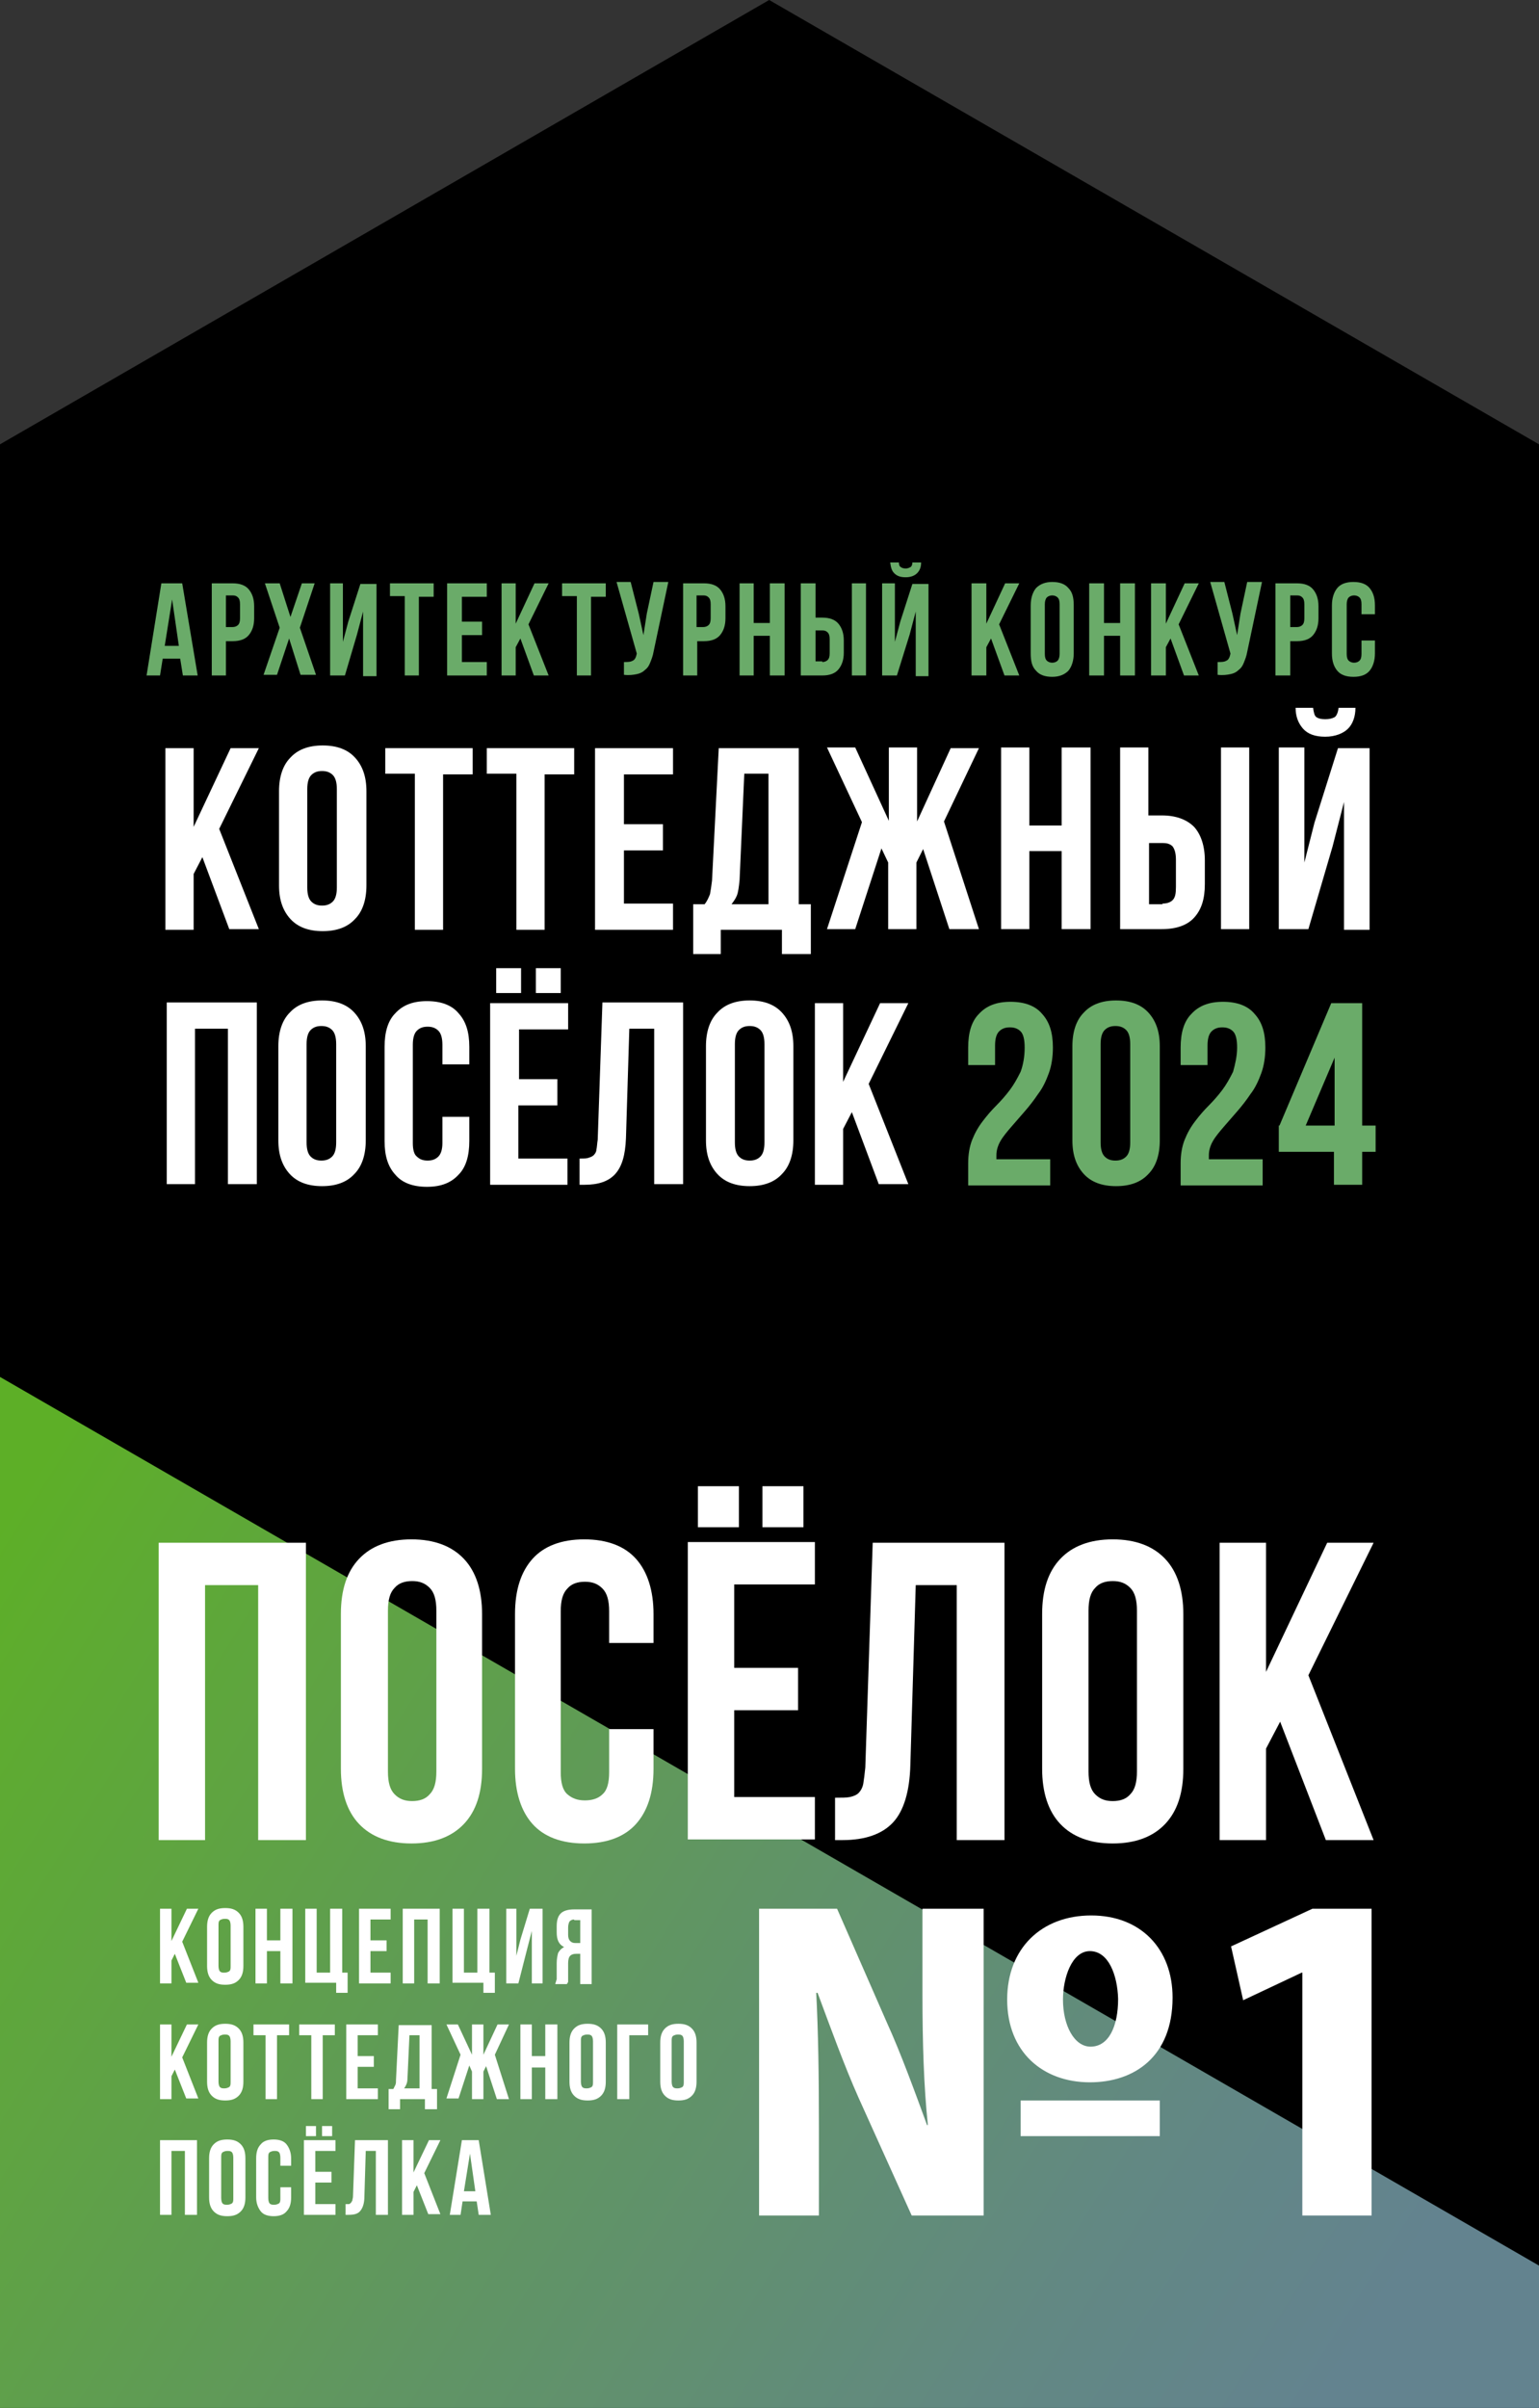 <?xml version="1.0" encoding="UTF-8"?> <svg xmlns="http://www.w3.org/2000/svg" xmlns:xlink="http://www.w3.org/1999/xlink" version="1.1" id="Слой_1" x="0px" y="0px" viewBox="0 0 228.9 357.9" style="enable-background:new 0 0 228.9 357.9;" xml:space="preserve"><rect x="0" y="0" width="228.9" height="357.9" fill="#333333" stroke="none"/> <style type="text/css"> .st0{fill:url(#SVGID_1_);} .st1{fill:url(#SVGID_2_);} .st2{fill:#FFFFFF;} .st3{fill:#6AAB69;} </style> <g> <linearGradient id="SVGID_1_" gradientUnits="userSpaceOnUse" x1="16.72" y1="365.738" x2="209.173" y2="63.003"> <stop offset="1.163247e-02" style="stop-color:#000000"></stop> <stop offset="1" style="stop-color:#000000"></stop> </linearGradient> <polygon class="st0" points="229,66.1 229,357.9 -0.1,357.9 -0.1,66.1 114.4,0 "></polygon> <linearGradient id="SVGID_2_" gradientUnits="userSpaceOnUse" x1="-21.757" y1="261.44" x2="177.95" y2="387.409"> <stop offset="0" style="stop-color:#5DAF27"></stop> <stop offset="7.413894e-02" style="stop-color:#5EAB31"></stop> <stop offset="0.5" style="stop-color:#609563"></stop> <stop offset="0.822" style="stop-color:#628883"></stop> <stop offset="1" style="stop-color:#63838F"></stop> </linearGradient> <polygon class="st1" points="229,336.8 229,357.9 -0.1,357.9 -0.1,204.6 "></polygon> <g> <g> <path class="st2" d="M30.1,127.4l-1.3,2.5v8.3h-4.2v-27h4.2v11.7l5.5-11.7h4.2l-5.9,12l5.9,14.9h-4.4L30.1,127.4z"></path> <path class="st2" d="M41.5,117.6c0-2.2,0.6-3.9,1.7-5c1.1-1.2,2.7-1.8,4.8-1.8c2.1,0,3.7,0.6,4.8,1.8c1.1,1.2,1.7,2.8,1.7,5v14 c0,2.2-0.6,3.9-1.7,5c-1.1,1.2-2.7,1.8-4.8,1.8c-2.1,0-3.7-0.6-4.8-1.8c-1.1-1.2-1.7-2.8-1.7-5V117.6z M45.7,131.9 c0,1,0.2,1.7,0.6,2.1c0.4,0.4,0.9,0.6,1.6,0.6c0.7,0,1.2-0.2,1.6-0.6c0.4-0.4,0.6-1.1,0.6-2.1v-14.6c0-1-0.2-1.7-0.6-2.1 c-0.4-0.4-0.9-0.6-1.6-0.6c-0.7,0-1.2,0.2-1.6,0.6c-0.4,0.4-0.6,1.1-0.6,2.1V131.9z"></path> <path class="st2" d="M57.2,111.2h13.1v3.9h-4.4v23.1h-4.2V115h-4.4V111.2z"></path> <path class="st2" d="M72.3,111.2h13.1v3.9h-4.4v23.1h-4.2V115h-4.4V111.2z"></path> <path class="st2" d="M92.8,122.5h5.8v3.9h-5.8v7.9h7.3v3.9H88.5v-27h11.6v3.9h-7.3V122.5z"></path> <path class="st2" d="M116.3,141.8v-3.6h-9.1v3.6h-4.1v-7.4h1.7c0.4-0.5,0.6-1,0.8-1.5c0.1-0.5,0.2-1.2,0.3-2l1-19.7h11.9v23.2 h1.8v7.4H116.3z M110,130.8c-0.1,1-0.2,1.8-0.4,2.3c-0.2,0.5-0.5,0.9-0.8,1.3h5.5V115h-3.6L110,130.8z"></path> <path class="st2" d="M136.4,122.1l5-10.9h4.2l-5.2,10.9l5.2,16h-4.4l-3.9-11.9l-1,2v9.9h-4.2v-9.9l-1-2.1l-3.9,12H123l5.2-15.9 l-5.2-11.1h4.2l5,10.9v-10.9h4.2V122.1z"></path> <path class="st2" d="M153.1,138.1h-4.2v-27h4.2v11.6h4.8v-11.6h4.3v27h-4.3v-11.6h-4.8V138.1z"></path> <path class="st2" d="M166.6,138.1v-27h4.2v10.1h2c2.1,0,3.7,0.6,4.8,1.7c1,1.1,1.6,2.8,1.6,5v3.5c0,2.2-0.5,3.8-1.6,5 c-1,1.1-2.6,1.7-4.8,1.7H166.6z M172.9,134.3c0.7,0,1.2-0.2,1.5-0.5c0.4-0.4,0.5-1,0.5-2v-4c0-1-0.2-1.6-0.5-2 c-0.4-0.4-0.9-0.5-1.5-0.5h-2v9.1H172.9z M181.6,138.1v-27h4.2v27H181.6z"></path> <path class="st2" d="M194.6,138.1h-4.4v-27h3.8v17.1l1.5-5.9l3.5-11.1h4.7v27h-3.8v-19l-1.7,6.6L194.6,138.1z M201.6,105.2 c0,1.3-0.4,2.4-1.1,3.1s-1.9,1.2-3.4,1.2c-1.5,0-2.6-0.4-3.3-1.2c-0.7-0.8-1.1-1.8-1.1-3.1h2.6c0.1,0.7,0.2,1.2,0.5,1.4 c0.3,0.2,0.7,0.3,1.3,0.3c0.6,0,1-0.1,1.4-0.3c0.3-0.2,0.5-0.7,0.6-1.4H201.6z"></path> <path class="st2" d="M29,176h-4.2v-27h13.4v27h-4.3v-23.1H29V176z"></path> <path class="st2" d="M41.4,155.5c0-2.2,0.6-3.9,1.7-5c1.1-1.2,2.7-1.8,4.8-1.8c2.1,0,3.7,0.6,4.8,1.8c1.1,1.2,1.7,2.8,1.7,5v14 c0,2.2-0.6,3.9-1.7,5c-1.1,1.2-2.7,1.8-4.8,1.8c-2.1,0-3.7-0.6-4.8-1.8c-1.1-1.2-1.7-2.8-1.7-5V155.5z M45.6,169.8 c0,1,0.2,1.7,0.6,2.1c0.4,0.4,0.9,0.6,1.6,0.6c0.7,0,1.2-0.2,1.6-0.6c0.4-0.4,0.6-1.1,0.6-2.1v-14.6c0-1-0.2-1.7-0.6-2.1 c-0.4-0.4-0.9-0.6-1.6-0.6c-0.7,0-1.2,0.2-1.6,0.6c-0.4,0.4-0.6,1.1-0.6,2.1V169.8z"></path> <path class="st2" d="M69.8,166v3.6c0,2.2-0.5,3.9-1.6,5c-1.1,1.2-2.6,1.8-4.7,1.8c-2.1,0-3.7-0.6-4.7-1.8c-1.1-1.2-1.6-2.8-1.6-5 v-14c0-2.2,0.5-3.9,1.6-5c1.1-1.2,2.6-1.8,4.7-1.8c2.1,0,3.7,0.6,4.7,1.8c1.1,1.2,1.6,2.8,1.6,5v2.6h-4v-2.9c0-1-0.2-1.7-0.6-2.1 c-0.4-0.4-0.9-0.6-1.6-0.6c-0.7,0-1.2,0.2-1.6,0.6c-0.4,0.4-0.6,1.1-0.6,2.1v14.6c0,1,0.2,1.7,0.6,2c0.4,0.4,0.9,0.6,1.6,0.6 c0.7,0,1.2-0.2,1.6-0.6c0.4-0.4,0.6-1.1,0.6-2V166H69.8z"></path> <path class="st2" d="M77.1,160.4h5.8v3.9h-5.8v7.9h7.3v3.9H72.9v-27h11.6v3.9h-7.3V160.4z M77.5,143.9v3.7h-3.7v-3.7H77.5z M83.4,143.9v3.7h-3.7v-3.7H83.4z"></path> <path class="st2" d="M86.3,172.2c0.5,0,0.9,0,1.2-0.1c0.3-0.1,0.6-0.2,0.8-0.4c0.2-0.2,0.4-0.5,0.4-0.8c0.1-0.4,0.1-0.9,0.2-1.5 l0.7-20.4h12v27h-4.3v-23.1h-3.7l-0.5,16.3c-0.1,2.5-0.6,4.2-1.6,5.3c-1,1.1-2.5,1.6-4.6,1.6h-0.7V172.2z"></path> <path class="st2" d="M105,155.5c0-2.2,0.6-3.9,1.7-5c1.1-1.2,2.7-1.8,4.8-1.8c2.1,0,3.7,0.6,4.8,1.8c1.1,1.2,1.7,2.8,1.7,5v14 c0,2.2-0.6,3.9-1.7,5c-1.1,1.2-2.7,1.8-4.8,1.8c-2.1,0-3.7-0.6-4.8-1.8c-1.1-1.2-1.7-2.8-1.7-5V155.5z M109.3,169.8 c0,1,0.2,1.7,0.6,2.1c0.4,0.4,0.9,0.6,1.6,0.6c0.7,0,1.2-0.2,1.6-0.6c0.4-0.4,0.6-1.1,0.6-2.1v-14.6c0-1-0.2-1.7-0.6-2.1 c-0.4-0.4-0.9-0.6-1.6-0.6c-0.7,0-1.2,0.2-1.6,0.6c-0.4,0.4-0.6,1.1-0.6,2.1V169.8z"></path> <path class="st2" d="M126.7,165.3l-1.3,2.5v8.3h-4.2v-27h4.2v11.7l5.5-11.7h4.2l-5.9,12l5.9,14.9h-4.4L126.7,165.3z"></path> <path class="st3" d="M152.4,155.7c0-1.2-0.2-2-0.6-2.4s-0.9-0.6-1.6-0.6s-1.2,0.2-1.6,0.6c-0.4,0.4-0.6,1.1-0.6,2.1v2.9h-4v-2.6 c0-2.2,0.5-3.9,1.6-5c1.1-1.2,2.6-1.8,4.7-1.8c2.1,0,3.7,0.6,4.7,1.8c1.1,1.2,1.6,2.8,1.6,5c0,1.4-0.2,2.7-0.6,3.8 c-0.4,1.1-0.9,2.2-1.6,3.1c-0.6,0.9-1.3,1.8-2,2.6c-0.7,0.8-1.4,1.6-2,2.3c-0.6,0.7-1.2,1.4-1.6,2.1c-0.4,0.7-0.6,1.4-0.6,2.1 c0,0.3,0,0.4,0,0.6h8v3.9H144v-3.3c0-1.3,0.2-2.5,0.6-3.5c0.4-1,0.9-1.9,1.6-2.8c0.6-0.8,1.3-1.6,2-2.3c0.7-0.7,1.4-1.5,2-2.3 c0.6-0.8,1.1-1.7,1.6-2.7C152.2,158.2,152.4,157,152.4,155.7z"></path> <path class="st3" d="M159.5,155.5c0-2.2,0.6-3.9,1.7-5c1.1-1.2,2.7-1.8,4.8-1.8c2.1,0,3.7,0.6,4.8,1.8c1.1,1.2,1.7,2.8,1.7,5v14 c0,2.2-0.6,3.9-1.7,5c-1.1,1.2-2.7,1.8-4.8,1.8c-2.1,0-3.7-0.6-4.8-1.8c-1.1-1.2-1.7-2.8-1.7-5V155.5z M163.7,169.8 c0,1,0.2,1.7,0.6,2.1c0.4,0.4,0.9,0.6,1.6,0.6c0.7,0,1.2-0.2,1.6-0.6c0.4-0.4,0.6-1.1,0.6-2.1v-14.6c0-1-0.2-1.7-0.6-2.1 c-0.4-0.4-0.9-0.6-1.6-0.6c-0.7,0-1.2,0.2-1.6,0.6c-0.4,0.4-0.6,1.1-0.6,2.1V169.8z"></path> <path class="st3" d="M184,155.7c0-1.2-0.2-2-0.6-2.4s-0.9-0.6-1.6-0.6s-1.2,0.2-1.6,0.6c-0.4,0.4-0.6,1.1-0.6,2.1v2.9h-4v-2.6 c0-2.2,0.5-3.9,1.6-5c1.1-1.2,2.6-1.8,4.7-1.8c2.1,0,3.7,0.6,4.7,1.8c1.1,1.2,1.6,2.8,1.6,5c0,1.4-0.2,2.7-0.6,3.8 c-0.4,1.1-0.9,2.2-1.6,3.1c-0.6,0.9-1.3,1.8-2,2.6c-0.7,0.8-1.4,1.6-2,2.3c-0.6,0.7-1.2,1.4-1.6,2.1c-0.4,0.7-0.6,1.4-0.6,2.1 c0,0.3,0,0.4,0,0.6h8v3.9h-12.2v-3.3c0-1.3,0.2-2.5,0.6-3.5c0.4-1,0.9-1.9,1.6-2.8c0.6-0.8,1.3-1.6,2-2.3c0.7-0.7,1.4-1.5,2-2.3 c0.6-0.8,1.1-1.7,1.6-2.7C183.7,158.2,184,157,184,155.7z"></path> <path class="st3" d="M190.3,167.3l7.7-18.2h4.6v18.2h2v3.9h-2v4.9h-4.2v-4.9h-8.2V167.3z M198.5,167.3v-10.1l-4.3,10.1H198.5z"></path> </g> <g> <g> <path class="st3" d="M29.4,100.4h-2.2l-0.4-2.5h-2.6l-0.4,2.5h-2L24,86.7h3.1L29.4,100.4z M24.5,96h2.1l-1-6.9L24.5,96z"></path> <path class="st3" d="M34.6,86.7c1.1,0,1.9,0.3,2.4,0.9s0.8,1.4,0.8,2.5v1.8c0,1.1-0.3,1.9-0.8,2.5c-0.5,0.6-1.3,0.9-2.4,0.9h-1 v5.1h-2.1V86.7H34.6z M33.6,88.6v4.6h1c0.3,0,0.6-0.1,0.8-0.3c0.2-0.2,0.3-0.5,0.3-1v-2.1c0-0.5-0.1-0.8-0.3-1 c-0.2-0.2-0.4-0.3-0.8-0.3H33.6z"></path> <path class="st3" d="M46.8,86.7l-2.2,6.6l2.4,7h-2.3L43,94.9l-1.8,5.4h-2l2.4-7l-2.2-6.6h2.2l1.6,5l1.7-5H46.8z"></path> <path class="st3" d="M51.3,100.4h-2.2V86.7H51v8.7l0.8-3l1.8-5.6h2.4v13.7H54v-9.6l-0.9,3.4L51.3,100.4z"></path> <path class="st3" d="M57.9,86.7h6.6v2h-2.2v11.7h-2.1V88.6h-2.2V86.7z"></path> <path class="st3" d="M68.7,92.4h3v2h-3v4h3.7v2h-5.9V86.7h5.9v2h-3.7V92.4z"></path> <path class="st3" d="M77.4,94.9l-0.7,1.3v4.2h-2.1V86.7h2.1v6l2.8-6h2.1l-3,6.1l3,7.6h-2.2L77.4,94.9z"></path> <path class="st3" d="M83.5,86.7h6.6v2h-2.2v11.7h-2.1V88.6h-2.2V86.7z"></path> <path class="st3" d="M97.2,96.9c-0.1,0.6-0.3,1.1-0.5,1.6c-0.2,0.5-0.4,0.8-0.8,1.1c-0.3,0.3-0.7,0.5-1.2,0.6 c-0.5,0.1-1.1,0.2-1.9,0.1v-1.9c0.5,0,1,0,1.3-0.2c0.3-0.1,0.5-0.5,0.6-1l0-0.1l-3-10.6h2.1l1.2,4.7l0.7,3.2l0.5-3.2l1-4.7h2.2 L97.2,96.9z"></path> <path class="st3" d="M104.7,86.7c1.1,0,1.9,0.3,2.4,0.9s0.8,1.4,0.8,2.5v1.8c0,1.1-0.3,1.9-0.8,2.5c-0.5,0.6-1.3,0.9-2.4,0.9h-1 v5.1h-2.1V86.7H104.7z M103.6,88.6v4.6h1c0.3,0,0.6-0.1,0.8-0.3c0.2-0.2,0.3-0.5,0.3-1v-2.1c0-0.5-0.1-0.8-0.3-1 c-0.2-0.2-0.4-0.3-0.8-0.3H103.6z"></path> <path class="st3" d="M112.1,100.4h-2.1V86.7h2.1v5.9h2.4v-5.9h2.2v13.7h-2.2v-5.9h-2.4V100.4z"></path> <path class="st3" d="M119.1,100.4V86.7h2.2v5.1h1c1.1,0,1.9,0.3,2.4,0.9c0.5,0.6,0.8,1.4,0.8,2.5V97c0,1.1-0.3,1.9-0.8,2.5 c-0.5,0.6-1.3,0.9-2.4,0.9H119.1z M122.3,98.4c0.3,0,0.6-0.1,0.8-0.3c0.2-0.2,0.3-0.5,0.3-1v-2.1c0-0.5-0.1-0.8-0.3-1 c-0.2-0.2-0.4-0.3-0.8-0.3h-1v4.6H122.3z M126.7,100.4V86.7h2.1v13.7H126.7z"></path> <path class="st3" d="M133.4,100.4h-2.2V86.7h1.9v8.7l0.8-3l1.8-5.6h2.4v13.7h-1.9v-9.6l-0.9,3.4L133.4,100.4z M137,83.6 c0,0.7-0.2,1.2-0.6,1.6c-0.4,0.4-1,0.6-1.7,0.6c-0.8,0-1.3-0.2-1.7-0.6c-0.4-0.4-0.5-0.9-0.6-1.6h1.3c0,0.4,0.1,0.6,0.3,0.7 c0.1,0.1,0.4,0.2,0.7,0.2c0.3,0,0.5-0.1,0.7-0.2c0.2-0.1,0.3-0.4,0.3-0.7H137z"></path> <path class="st3" d="M147.4,94.9l-0.7,1.3v4.2h-2.2V86.7h2.2v6l2.8-6h2.1l-3,6.1l3,7.6h-2.2L147.4,94.9z"></path> <path class="st3" d="M153.3,90c0-1.1,0.3-2,0.8-2.6c0.6-0.6,1.4-0.9,2.4-0.9c1.1,0,1.9,0.3,2.4,0.9c0.6,0.6,0.8,1.4,0.8,2.6v7.1 c0,1.1-0.3,2-0.8,2.6c-0.6,0.6-1.4,0.9-2.4,0.9c-1.1,0-1.9-0.3-2.4-0.9c-0.6-0.6-0.8-1.4-0.8-2.6V90z M155.4,97.2 c0,0.5,0.1,0.8,0.3,1c0.2,0.2,0.5,0.3,0.8,0.3s0.6-0.1,0.8-0.3c0.2-0.2,0.3-0.6,0.3-1v-7.4c0-0.5-0.1-0.8-0.3-1 c-0.2-0.2-0.5-0.3-0.8-0.3s-0.6,0.1-0.8,0.3c-0.2,0.2-0.3,0.6-0.3,1V97.2z"></path> <path class="st3" d="M164.2,100.4h-2.2V86.7h2.2v5.9h2.4v-5.9h2.2v13.7h-2.2v-5.9h-2.4V100.4z"></path> <path class="st3" d="M174.1,94.9l-0.7,1.3v4.2h-2.2V86.7h2.2v6l2.8-6h2.1l-3,6.1l3,7.6h-2.2L174.1,94.9z"></path> <path class="st3" d="M185.5,96.9c-0.1,0.6-0.3,1.1-0.5,1.6c-0.2,0.5-0.4,0.8-0.8,1.1c-0.3,0.3-0.7,0.5-1.2,0.6 c-0.5,0.1-1.1,0.2-1.9,0.1v-1.9c0.5,0,1,0,1.3-0.2c0.3-0.1,0.5-0.5,0.6-1l0-0.1l-3-10.6h2.1l1.2,4.7l0.7,3.2l0.5-3.2l1-4.7h2.2 L185.5,96.9z"></path> <path class="st3" d="M192.9,86.7c1.1,0,1.9,0.3,2.4,0.9c0.5,0.6,0.8,1.4,0.8,2.5v1.8c0,1.1-0.3,1.9-0.8,2.5 c-0.5,0.6-1.3,0.9-2.4,0.9h-1v5.1h-2.2V86.7H192.9z M191.9,88.6v4.6h1c0.3,0,0.6-0.1,0.8-0.3c0.2-0.2,0.3-0.5,0.3-1v-2.1 c0-0.5-0.1-0.8-0.3-1c-0.2-0.2-0.4-0.3-0.8-0.3H191.9z"></path> <path class="st3" d="M204.5,95.3v1.8c0,1.1-0.3,2-0.8,2.6c-0.5,0.6-1.3,0.9-2.4,0.9c-1.1,0-1.9-0.3-2.4-0.9 c-0.5-0.6-0.8-1.4-0.8-2.6V90c0-1.1,0.3-2,0.8-2.6c0.5-0.6,1.3-0.9,2.4-0.9c1.1,0,1.9,0.3,2.4,0.9c0.5,0.6,0.8,1.4,0.8,2.6v1.3 h-2v-1.5c0-0.5-0.1-0.8-0.3-1c-0.2-0.2-0.5-0.3-0.8-0.3s-0.6,0.1-0.8,0.3c-0.2,0.2-0.3,0.6-0.3,1v7.4c0,0.5,0.1,0.8,0.3,1 c0.2,0.2,0.5,0.3,0.8,0.3s0.6-0.1,0.8-0.3c0.2-0.2,0.3-0.5,0.3-1v-2H204.5z"></path> </g> </g> </g> <g> <g> <g> <path class="st2" d="M112.9,329.3v-45.6h11.6l7.4,16.9c2.1,4.6,4.2,10.4,6,15.3l0.1-0.1c-0.6-5.7-0.8-12.2-0.8-19.4v-12.7h9.1 v45.6h-10.7l-7.9-17.5c-2.1-4.7-4.2-10.5-6.1-15.6h-0.2c0.3,5.7,0.4,12.3,0.4,20.1v13H112.9z M162.3,284.7 c7.4,0,12.1,5,12.1,12.2c0,8.8-5.7,12.6-12.3,12.6c-7,0-12.3-4.5-12.3-12.3C149.8,289.6,154.9,284.7,162.3,284.7L162.3,284.7z M151.8,317.5v-5.3h20.7v5.3H151.8z M162.1,290c-2.7,0-4,4-4,7.2c0,3.9,1.7,7,4.1,7c2.7,0,4.1-3,4.1-7.1 C166.2,293.6,164.9,290,162.1,290L162.1,290z"></path> <path class="st2" d="M193.7,293.2h-0.1l-8.7,4.1l-1.8-8l12.1-5.6h8.8v45.6h-10.3V293.2z"></path> </g> <g> <path class="st2" d="M30.5,273.5h-6.9v-44.2h21.9v44.2h-7.1v-37.9h-7.9V273.5z"></path> <path class="st2" d="M50.7,239.9c0-3.6,0.9-6.3,2.7-8.2c1.8-1.9,4.4-2.9,7.8-2.9s6,1,7.8,2.9c1.8,1.9,2.7,4.7,2.7,8.2v23 c0,3.6-0.9,6.3-2.7,8.2c-1.8,1.9-4.4,2.9-7.8,2.9s-6-1-7.8-2.9c-1.8-1.9-2.7-4.7-2.7-8.2V239.9z M57.7,263.3 c0,1.6,0.3,2.7,1,3.4c0.7,0.7,1.5,1,2.6,1c1.1,0,2-0.3,2.6-1c0.7-0.7,1-1.8,1-3.4v-23.9c0-1.6-0.3-2.7-1-3.4 c-0.7-0.7-1.5-1-2.6-1c-1.1,0-2,0.3-2.6,1c-0.7,0.7-1,1.8-1,3.4V263.3z"></path> <path class="st2" d="M97.2,257v5.9c0,3.6-0.9,6.3-2.6,8.2c-1.7,1.9-4.3,2.9-7.7,2.9c-3.4,0-6-1-7.7-2.9 c-1.7-1.9-2.6-4.7-2.6-8.2v-23c0-3.6,0.9-6.3,2.6-8.2c1.7-1.9,4.3-2.9,7.7-2.9c3.4,0,6,1,7.7,2.9c1.7,1.9,2.6,4.7,2.6,8.2v4.3 h-6.6v-4.7c0-1.6-0.3-2.7-1-3.4c-0.7-0.7-1.5-1-2.6-1c-1.1,0-2,0.3-2.6,1c-0.7,0.7-1,1.8-1,3.4v23.9c0,1.6,0.3,2.7,1,3.3 c0.7,0.6,1.5,0.9,2.6,0.9c1.1,0,2-0.3,2.6-0.9c0.7-0.6,1-1.7,1-3.3V257H97.2z"></path> <path class="st2" d="M109.2,247.9h9.5v6.3h-9.5v12.9h12v6.3h-18.9v-44.2h18.9v6.3h-12V247.9z M109.9,220.9v6.1h-6.1v-6.1H109.9z M119.5,220.9v6.1h-6.1v-6.1H119.5z"></path> <path class="st2" d="M124.4,267.2c0.8,0,1.5,0,2-0.1c0.5-0.1,1-0.3,1.3-0.6c0.3-0.3,0.6-0.8,0.7-1.4c0.1-0.6,0.2-1.4,0.3-2.4 l1.1-33.4h19.6v44.2h-7.1v-37.9h-6.1l-0.8,26.7c-0.1,4-1,6.9-2.6,8.6c-1.6,1.7-4.1,2.6-7.5,2.6h-1.1V267.2z"></path> <path class="st2" d="M155,239.9c0-3.6,0.9-6.3,2.7-8.2c1.8-1.9,4.4-2.9,7.8-2.9c3.4,0,6,1,7.8,2.9c1.8,1.9,2.7,4.7,2.7,8.2v23 c0,3.6-0.9,6.3-2.7,8.2c-1.8,1.9-4.4,2.9-7.8,2.9c-3.4,0-6-1-7.8-2.9c-1.8-1.9-2.7-4.7-2.7-8.2V239.9z M161.9,263.3 c0,1.6,0.3,2.7,1,3.4c0.7,0.7,1.5,1,2.6,1s2-0.3,2.6-1c0.7-0.7,1-1.8,1-3.4v-23.9c0-1.6-0.3-2.7-1-3.4s-1.5-1-2.6-1 s-2,0.3-2.6,1c-0.7,0.7-1,1.8-1,3.4V263.3z"></path> <path class="st2" d="M190.4,255.9l-2.1,4v13.6h-6.9v-44.2h6.9v19.2l9.1-19.2h6.9l-9.7,19.7l9.7,24.5h-7.1L190.4,255.9z"></path> </g> </g> <g> <g> <path class="st2" d="M26,290.4l-0.5,1v3.4h-1.7v-11.1h1.7v4.8l2.3-4.8h1.7l-2.4,4.9l2.4,6.1h-1.8L26,290.4z"></path> <path class="st2" d="M30.8,286.4c0-0.9,0.2-1.6,0.7-2.1c0.5-0.5,1.1-0.7,2-0.7s1.5,0.2,2,0.7c0.5,0.5,0.7,1.2,0.7,2.1v5.8 c0,0.9-0.2,1.6-0.7,2.1c-0.5,0.5-1.1,0.7-2,0.7s-1.5-0.2-2-0.7c-0.5-0.5-0.7-1.2-0.7-2.1V286.4z M32.5,292.2 c0,0.4,0.1,0.7,0.2,0.8c0.2,0.2,0.4,0.2,0.7,0.2s0.5-0.1,0.7-0.2c0.2-0.2,0.2-0.4,0.2-0.8v-6c0-0.4-0.1-0.7-0.2-0.8 c-0.2-0.2-0.4-0.2-0.7-0.2s-0.5,0.1-0.7,0.2c-0.2,0.2-0.2,0.4-0.2,0.8V292.2z"></path> <path class="st2" d="M39.7,294.8h-1.7v-11.1h1.7v4.7h2v-4.7h1.8v11.1h-1.8V290h-2V294.8z"></path> <path class="st2" d="M45.4,283.7h1.7v9.5h2v-9.5h1.8v9.5h0.8v3h-1.7v-1.5h-4.6V283.7z"></path> <path class="st2" d="M55.1,288.4h2.4v1.6h-2.4v3.2h3v1.6h-4.7v-11.1h4.7v1.6h-3V288.4z"></path> <path class="st2" d="M61.6,294.8h-1.7v-11.1h5.5v11.1h-1.8v-9.5h-2V294.8z"></path> <path class="st2" d="M67.3,283.7h1.7v9.5h2v-9.5h1.8v9.5h0.8v3h-1.7v-1.5h-4.6V283.7z"></path> <path class="st2" d="M77.1,294.8h-1.8v-11.1h1.5v7l0.6-2.4l1.4-4.6h1.9v11.1h-1.6V287l-0.7,2.7L77.1,294.8z"></path> <path class="st2" d="M82.6,294.8c0.1-0.2,0.1-0.4,0.2-0.6c0-0.2,0-0.4,0-0.7v-1.7c0-0.6,0.1-1.1,0.2-1.5 c0.2-0.4,0.5-0.7,0.9-0.9c-0.8-0.4-1.1-1.1-1.1-2.2v-0.9c0-0.9,0.2-1.5,0.6-1.9c0.4-0.4,1.1-0.6,2-0.6H88v11.1h-1.7v-4.5h-0.6 c-0.4,0-0.7,0.1-0.9,0.3c-0.2,0.2-0.3,0.6-0.3,1.1v1.7c0,0.2,0,0.4,0,0.6c0,0.1,0,0.3,0,0.4s0,0.2-0.1,0.2c0,0.1,0,0.1-0.1,0.2 H82.6z M85.4,285.3c-0.3,0-0.5,0.1-0.7,0.3c-0.1,0.2-0.2,0.5-0.2,0.9v1.1c0,0.4,0.1,0.7,0.3,0.9c0.2,0.2,0.4,0.3,0.8,0.3h0.7 v-3.4H85.4z"></path> <path class="st2" d="M26,307.6l-0.5,1v3.4h-1.7v-11.1h1.7v4.8l2.3-4.8h1.7l-2.4,4.9l2.4,6.1h-1.8L26,307.6z"></path> <path class="st2" d="M30.8,303.6c0-0.9,0.2-1.6,0.7-2.1c0.5-0.5,1.1-0.7,2-0.7s1.5,0.2,2,0.7c0.5,0.5,0.7,1.2,0.7,2.1v5.8 c0,0.9-0.2,1.6-0.7,2.1c-0.5,0.5-1.1,0.7-2,0.7s-1.5-0.2-2-0.7c-0.5-0.5-0.7-1.2-0.7-2.1V303.6z M32.5,309.4 c0,0.4,0.1,0.7,0.2,0.8c0.2,0.2,0.4,0.2,0.7,0.2s0.5-0.1,0.7-0.2c0.2-0.2,0.2-0.4,0.2-0.8v-6c0-0.4-0.1-0.7-0.2-0.8 c-0.2-0.2-0.4-0.2-0.7-0.2s-0.5,0.1-0.7,0.2c-0.2,0.2-0.2,0.4-0.2,0.8V309.4z"></path> <path class="st2" d="M37.6,300.9H43v1.6h-1.8v9.5h-1.7v-9.5h-1.8V300.9z"></path> <path class="st2" d="M44.4,300.9h5.4v1.6H48v9.5h-1.7v-9.5h-1.8V300.9z"></path> <path class="st2" d="M53.2,305.6h2.4v1.6h-2.4v3.2h3v1.6h-4.7v-11.1h4.7v1.6h-3V305.6z"></path> <path class="st2" d="M63.2,313.5V312h-3.7v1.5h-1.7v-3h0.7c0.1-0.2,0.2-0.4,0.3-0.6c0.1-0.2,0.1-0.5,0.1-0.8l0.4-8.1h4.9v9.5 h0.8v3H63.2z M60.6,309c0,0.4-0.1,0.7-0.2,0.9c-0.1,0.2-0.2,0.4-0.3,0.5h2.3v-7.9h-1.5L60.6,309z"></path> <path class="st2" d="M71.9,305.4l2.1-4.5h1.7l-2.1,4.5l2.1,6.6h-1.8l-1.6-4.9l-0.4,0.8v4.1h-1.7v-4.1l-0.4-0.9l-1.6,4.9h-1.8 l2.1-6.5l-2.1-4.5h1.7l2.1,4.5v-4.5h1.7V305.4z"></path> <path class="st2" d="M79.1,312h-1.7v-11.1h1.7v4.7h2v-4.7h1.8V312h-1.8v-4.7h-2V312z"></path> <path class="st2" d="M84.7,303.6c0-0.9,0.2-1.6,0.7-2.1c0.5-0.5,1.1-0.7,2-0.7s1.5,0.2,2,0.7c0.5,0.5,0.7,1.2,0.7,2.1v5.8 c0,0.9-0.2,1.6-0.7,2.1c-0.5,0.5-1.1,0.7-2,0.7s-1.5-0.2-2-0.7c-0.5-0.5-0.7-1.2-0.7-2.1V303.6z M86.4,309.4 c0,0.4,0.1,0.7,0.2,0.8c0.2,0.2,0.4,0.2,0.7,0.2s0.5-0.1,0.7-0.2c0.2-0.2,0.2-0.4,0.2-0.8v-6c0-0.4-0.1-0.7-0.2-0.8 c-0.2-0.2-0.4-0.2-0.7-0.2s-0.5,0.1-0.7,0.2c-0.2,0.2-0.2,0.4-0.2,0.8V309.4z"></path> <path class="st2" d="M91.8,312v-11.1h4.6v1.6h-2.8v9.5H91.8z"></path> <path class="st2" d="M98.2,303.6c0-0.9,0.2-1.6,0.7-2.1c0.5-0.5,1.1-0.7,2-0.7s1.5,0.2,2,0.7c0.5,0.5,0.7,1.2,0.7,2.1v5.8 c0,0.9-0.2,1.6-0.7,2.1c-0.5,0.5-1.1,0.7-2,0.7s-1.5-0.2-2-0.7c-0.5-0.5-0.7-1.2-0.7-2.1V303.6z M99.9,309.4 c0,0.4,0.1,0.7,0.2,0.8c0.2,0.2,0.4,0.2,0.7,0.2s0.5-0.1,0.7-0.2c0.2-0.2,0.2-0.4,0.2-0.8v-6c0-0.4-0.1-0.7-0.2-0.8 c-0.2-0.2-0.4-0.2-0.7-0.2s-0.5,0.1-0.7,0.2c-0.2,0.2-0.2,0.4-0.2,0.8V309.4z"></path> <path class="st2" d="M25.5,329.2h-1.7v-11.1h5.5v11.1h-1.8v-9.5h-2V329.2z"></path> <path class="st2" d="M31.1,320.8c0-0.9,0.2-1.6,0.7-2.1c0.5-0.5,1.1-0.7,2-0.7s1.5,0.2,2,0.7c0.5,0.5,0.7,1.2,0.7,2.1v5.8 c0,0.9-0.2,1.6-0.7,2.1c-0.5,0.5-1.1,0.7-2,0.7s-1.5-0.2-2-0.7c-0.5-0.5-0.7-1.2-0.7-2.1V320.8z M32.9,326.7 c0,0.4,0.1,0.7,0.2,0.8c0.2,0.2,0.4,0.2,0.7,0.2s0.5-0.1,0.7-0.2c0.2-0.2,0.2-0.4,0.2-0.8v-6c0-0.4-0.1-0.7-0.2-0.8 c-0.2-0.2-0.4-0.2-0.7-0.2s-0.5,0.1-0.7,0.2c-0.2,0.2-0.2,0.4-0.2,0.8V326.7z"></path> <path class="st2" d="M43.3,325.1v1.5c0,0.9-0.2,1.6-0.7,2.1c-0.4,0.5-1.1,0.7-1.9,0.7s-1.5-0.2-1.9-0.7 c-0.4-0.5-0.7-1.2-0.7-2.1v-5.8c0-0.9,0.2-1.6,0.7-2.1c0.4-0.5,1.1-0.7,1.9-0.7s1.5,0.2,1.9,0.7c0.4,0.5,0.7,1.2,0.7,2.1v1.1 h-1.6v-1.2c0-0.4-0.1-0.7-0.2-0.8c-0.2-0.2-0.4-0.2-0.7-0.2s-0.5,0.1-0.7,0.2c-0.2,0.2-0.2,0.4-0.2,0.8v6c0,0.4,0.1,0.7,0.2,0.8 c0.2,0.2,0.4,0.2,0.7,0.2s0.5-0.1,0.7-0.2c0.2-0.2,0.2-0.4,0.2-0.8v-1.6H43.3z"></path> <path class="st2" d="M46.9,322.8h2.4v1.6h-2.4v3.2h3v1.6h-4.7v-11.1h4.7v1.6h-3V322.8z M47,316v1.5h-1.5V316H47z M49.4,316v1.5 h-1.5V316H49.4z"></path> <path class="st2" d="M51.4,327.6c0.2,0,0.4,0,0.5,0c0.1,0,0.2-0.1,0.3-0.2c0.1-0.1,0.1-0.2,0.2-0.3c0-0.2,0.1-0.4,0.1-0.6 l0.3-8.4h4.9v11.1h-1.8v-9.5h-1.5l-0.2,6.7c0,1-0.2,1.7-0.6,2.2s-1,0.6-1.9,0.6h-0.3V327.6z"></path> <path class="st2" d="M62,324.8l-0.5,1v3.4h-1.7v-11.1h1.7v4.8l2.3-4.8h1.7l-2.4,4.9l2.4,6.1h-1.8L62,324.8z"></path> <path class="st2" d="M73,329.2h-1.8l-0.3-2h-2.1l-0.3,2h-1.6l1.8-11.1h2.5L73,329.2z M69,325.7h1.7l-0.8-5.6L69,325.7z"></path> </g> </g> </g> </g> </svg> 